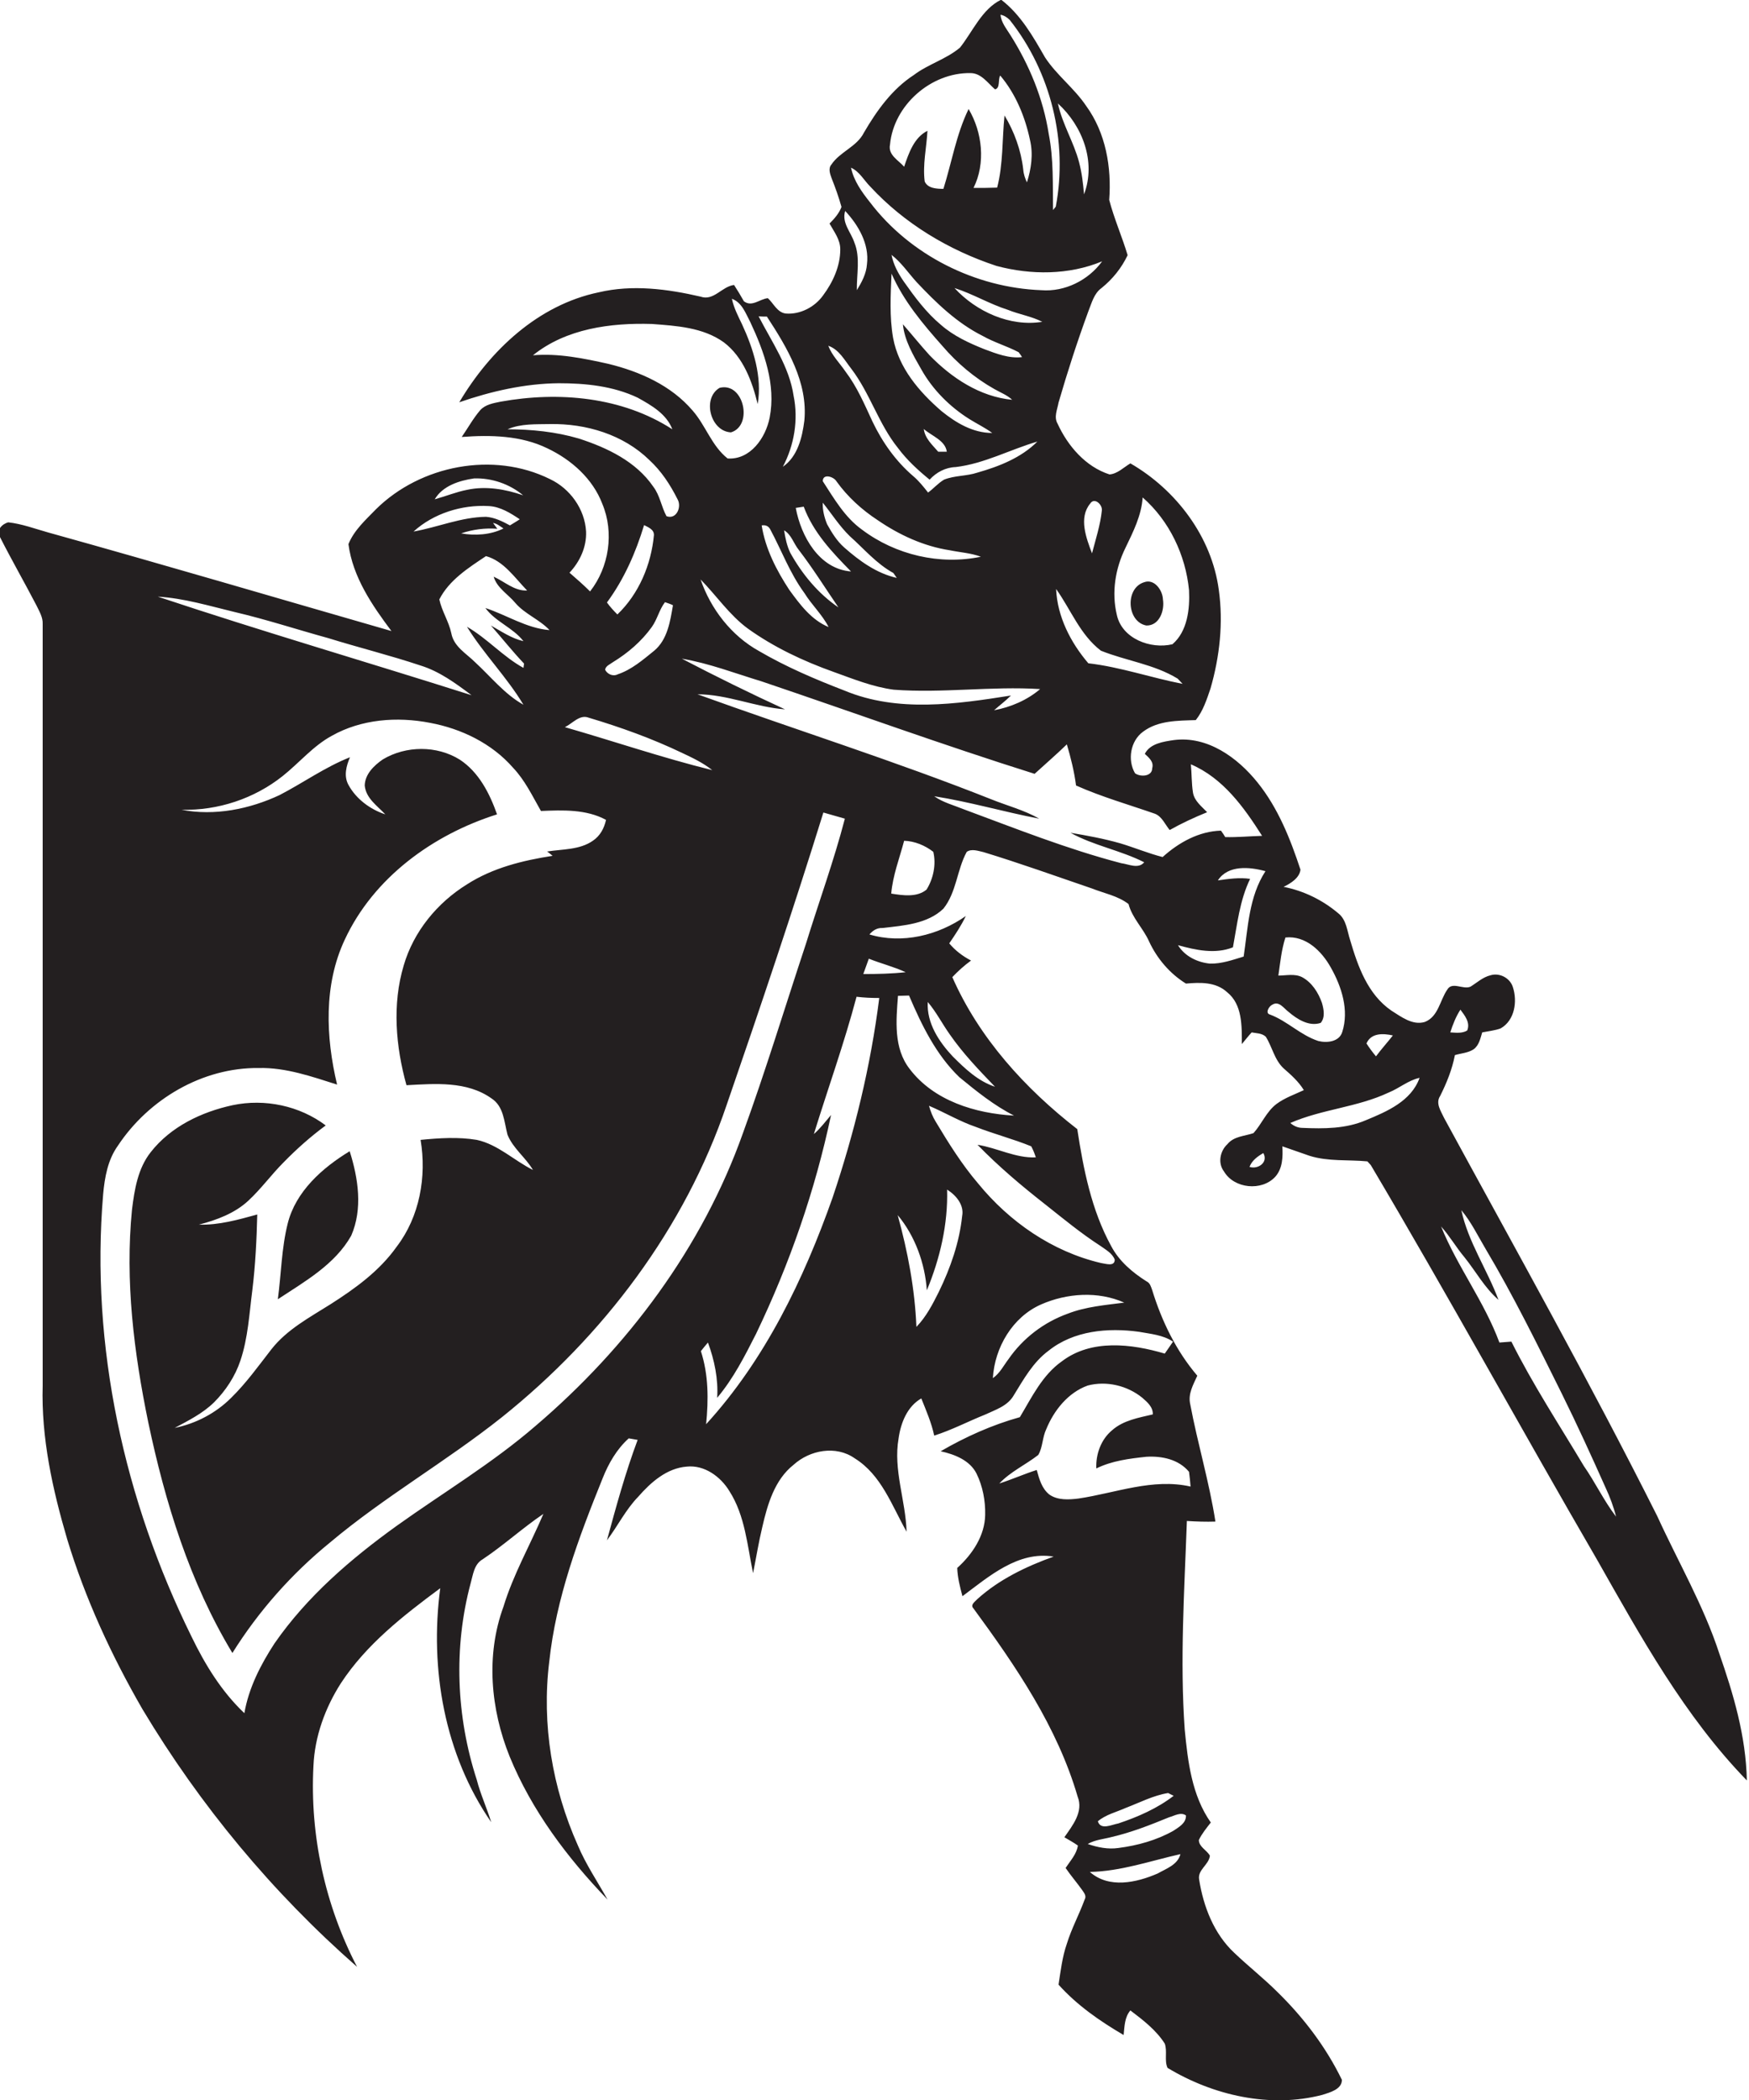<?xml version="1.0" encoding="utf-8"?>
<!-- Generator: Adobe Illustrator 19.2.0, SVG Export Plug-In . SVG Version: 6.00 Build 0)  -->
<svg version="1.1" id="Layer_1" xmlns="http://www.w3.org/2000/svg" xmlns:xlink="http://www.w3.org/1999/xlink" x="0px" y="0px"
	 viewBox="0 0 569.7 683.9" enable-background="new 0 0 569.7 683.9" xml:space="preserve">
<g>
	<path fill="#231F20" d="M560,538.4c-5.1-15.6-13.4-29.8-20.2-44.7c-22-43.8-46-86.6-69.4-129.6c-1-2.2-2.9-4.8-1.3-7.2
		c2.1-4.2,3.9-8.6,4.8-13.3c2-0.6,4.3-0.7,6.1-1.9c1.8-1.3,2.2-3.6,2.8-5.5c2-0.4,4.1-0.6,6-1.3c4.6-2.6,5.5-8.8,4-13.4
		c-0.9-3-4.3-4.8-7.3-3.9c-2.5,0.6-4.4,2.4-6.5,3.7c-2.4,1.1-6-1.8-7.6,1c-2.4,3.5-2.9,8.8-7.3,10.5c-4,1.2-7.7-1.7-10.9-3.7
		c-7.7-5.3-10.9-14.4-13.4-22.9c-1-3-1.2-6.7-3.9-8.8c-5.1-4.3-11.2-7.3-17.8-8.6c2.3-1.1,5.2-2.9,5.5-5.6c-3.3-10-7.3-20.1-14-28.4
		c-6.5-8.1-16.3-15.2-27.2-13.8c-3.4,0.5-7.8,1.1-9.5,4.5c1.4,1.3,3,2.6,2.4,4.7c0,2.7-3.9,2.9-5.6,1.6c-2.5-4.3-1.5-10.5,2.6-13.5
		c4.9-3.7,11.3-3.6,17.2-3.8c2.4-3,3.6-6.8,4.8-10.3c3-10.4,4.2-21.4,2.7-32.1c-2.3-17.3-13.9-32.6-28.8-41.2
		c-2.2,1.3-4.2,3.4-6.8,3.6c-7.8-2.5-13.6-9.3-16.9-16.5c-1.3-2.2-0.1-4.6,0.3-6.9c2.9-10,6.1-19.9,9.7-29.7
		c1.1-2.7,1.8-5.8,4.3-7.6c3.6-2.9,6.5-6.5,8.5-10.7c-1.8-6-4.4-11.9-6-18c0.8-10.6-1.1-21.8-7.5-30.6c-3.9-5.8-9.6-10-13.4-15.8
		c-3.9-6.8-7.9-13.9-14.3-18.8c-6.3,3.1-9.2,10.3-13.4,15.6c-4.5,3.8-10.4,5.4-15,8.9c-7.1,4.6-12.1,11.6-16.3,18.8
		c-2.3,4.6-7.8,6.2-10.6,10.4c-1.1,1.3-0.4,3.1,0.1,4.5c1.2,3,2.3,6.1,3.2,9.3c-0.8,2.1-2.3,3.8-3.9,5.4c1.5,2.7,3.5,5.2,3.5,8.4
		c0,5.5-2.4,10.7-5.6,15c-2.7,3.8-7.5,6.3-12.2,5.9c-2.8-0.4-3.9-3.3-5.8-5c-2.7,0.3-5.2,3-7.8,1c-1-1.8-2.1-3.6-3.2-5.3
		c-4,0.5-6.6,5.3-10.9,3.8c-10.8-2.5-22.2-4-33.2-1.4c-19.7,4.1-35.4,18.9-45.4,35.8c10.4-3.6,21.4-6.1,32.4-6.2
		c8.7,0,17.7,0.9,25.7,4.7c4.5,2.5,9.4,5.3,11.3,10.3c-16.4-10.6-37-12.4-55.9-9c-2.4,0.5-5,0.9-6.7,2.8c-2.3,2.7-4,5.8-6,8.7
		c9.4-0.7,19.3-0.5,27.9,3.7c7.8,3.7,14.8,9.9,17.9,18.1c3.9,9.3,2.2,20.6-4,28.5c-2.1-2.1-4.4-4.1-6.7-6.1
		c3.4-3.6,5.6-8.4,5.4-13.4c-0.4-7.3-5.2-14-11.8-17.1c-18.4-9.1-42.1-4.5-56.6,9.8c-3.4,3.5-7.2,6.9-9,11.4
		c1.4,10.7,7.7,19.9,14,28.3c-37.2-10.7-74.4-21.7-111.8-32.1c-4.3-1.2-8.5-2.8-13-3.3c-2,0.5-4.1,2.6-2.7,4.8
		c3.8,7.5,8,14.8,11.9,22.3c0.9,1.9,2.1,3.8,2,6c0,82.7,0,165.3,0,248c-0.5,17,3.2,33.8,8,50.1c5.9,19.4,14.4,37.8,24.5,55.3
		c18.8,31.4,42.4,59.8,69.9,83.9c-10.4-20-15.4-42.8-14.2-65.4c0.4-9.6,3.8-18.9,8.9-26.9c8.3-12.7,20.4-22.1,32.4-31
		c-3.5,26.3,1.4,54.2,16.6,76.2c-1.4-4.6-3.5-9.1-4.7-13.8c-6.7-20.6-7.6-43.1-2-64c0.8-2.8,1.1-6.2,3.9-7.8
		c6.9-4.6,13-10.2,19.8-14.8c-4.3,10.1-9.8,19.7-13,30.2c-5.8,15.8-4.2,33.4,2,48.8c7.2,17.6,18.8,33,31.9,46.6
		c-3.3-5.9-7.1-11.5-9.7-17.7c-8.3-18.6-11.8-39.4-9.3-59.7c2.2-20.8,9.6-40.5,17.4-59.8c1.9-4.8,4.6-9.5,8.5-13
		c0.7,0.1,2.2,0.4,2.9,0.5c-4,10.7-7,21.7-10,32.7c3.5-4.6,6.1-10,10.2-14.2c4.1-4.7,9.3-9.3,15.8-9.8c5.7-0.6,11,3.2,13.9,8
		c5.1,8,5.8,17.6,7.7,26.7c1-5,1.8-10,3-15c1.7-7.4,4-15.4,10.2-20.3c5.3-4.8,13.8-6.4,19.9-2.1c8.7,5.4,12.1,15.4,16.9,23.9
		c-0.3-10.2-4.4-20.2-2.6-30.4c0.7-5,2.8-10.4,7.4-13c1.6,4,3.3,7.9,4.2,12.1c5.7-1.8,11-4.6,16.5-6.8c3.4-1.6,7.4-2.8,9.4-6.3
		c3.2-5.2,6.3-10.8,11.3-14.5c8.2-6.6,19.4-7.6,29.5-6.2c3.8,0.7,7.8,1,11.1,3.2c-0.9,1.3-1.8,2.6-2.7,3.9
		c-10.8-3.2-23.9-4.8-33.5,2.5c-6.4,4.5-9.8,11.7-13.7,18.2c-9,2.5-17.7,6.4-25.8,11.1c4.5,1,9.5,2.9,11.7,7.3
		c2,4.1,2.9,8.8,2.8,13.4c-0.1,6.8-4.2,12.9-9.1,17.3c0.1,3.1,0.9,6.2,1.7,9.2c8.6-6.4,18.1-14.8,29.7-12.9
		c-8.9,3.2-17.7,7.4-24.8,13.8c-0.7,0.8-2.5,1.9-1.3,3.1c13.8,18.8,27.3,38.6,33.9,61.2c2,5-1.6,9.4-4.3,13.3c1.5,0.9,3,1.7,4.4,2.7
		c-0.4,2.8-2.5,5-4,7.3c1.7,2.5,3.7,4.8,5.4,7.2c0.6,0.9,1.5,1.9,0.8,3.1c-1.8,4.9-4.3,9.5-5.8,14.4c-1.5,4.3-2,8.8-2.7,13.3
		c6,6.7,13.5,11.9,21.2,16.4c0.3-2.8,0.3-5.8,2.2-8c4.1,3.1,8.4,6.4,11.2,10.8c0.9,2.5-0.2,5.5,0.9,7.9c14.9,9,33.4,13.2,50.4,8.8
		c2.5-0.8,6.4-1.8,6.4-4.9c-5.2-10.7-12.5-20.3-21-28.6c-4.5-4.5-9.5-8.4-14.1-12.8c-6.6-6.2-10-15-11.4-23.8
		c-0.6-3.2,3.2-4.8,3.5-7.8c-1-1.8-3.6-2.9-3.6-5.1c1-2.1,2.5-3.9,3.9-5.7c-6.2-8.8-7.5-19.9-8.5-30.3c-1.6-22.6-0.1-45.3,0.7-67.9
		c3.1,0.2,6.2,0.3,9.3,0.2c-2-12.9-5.8-25.4-8.2-38.2c-0.8-3.4,1-6.4,2.3-9.3c-6.9-8.1-11.6-17.8-14.7-27.9
		c-0.4-1.1-0.7-2.3-1.8-2.8c-4.6-2.9-9-6.6-11.6-11.6c-6.4-11.7-9-25-11-38c-17-13.2-32-29.7-40.7-49.5c1.9-2,3.9-3.8,6.1-5.4
		c-2.7-1.4-5.2-3.3-7.1-5.6c2-2.9,3.9-5.8,5.4-8.9c-9,6.3-20.7,9.2-31.4,6c1.1-1.3,2.5-2.2,4.3-2.1c6.8-0.8,14.6-1.3,19.8-6.3
		c4.3-5.4,4.4-12.7,7.6-18.5c1.6-1.1,3.7-0.3,5.5,0.1c11.8,3.6,23.5,7.8,35.2,11.8c4,1.6,8.5,2.4,12,5.1c1.2,4.6,4.8,7.9,6.7,12.2
		c2.6,5.6,6.8,10.5,12,13.7c4.6-0.4,9.7-0.6,13.4,2.8c5,4,4.8,11,4.8,16.9c1.1-1.3,2.1-2.6,3.2-3.8c1.5,0.3,3.3,0.2,4.6,1.4
		c2.1,3.3,2.8,7.5,5.8,10.3c2.4,2.1,4.9,4.3,6.6,7.1c-3,1.4-6.2,2.5-8.9,4.5c-3.3,2.5-4.8,6.5-7.5,9.5c-2.9,1-6.4,1-8.5,3.6
		c-2.4,2.2-3.2,6.2-1.1,8.9c3.3,5.6,12.3,6.5,16.7,1.7c2.4-2.7,2.5-6.5,2.3-9.9c3,1,5.9,2.1,8.9,3.1c6.1,1.9,12.6,1.2,18.8,1.8
		c0.3,0.3,0.8,0.9,1.1,1.2c25.2,42.5,48.9,85.8,73.7,128.5c14.3,25.2,28.5,51,48.8,71.9C568.7,565.3,564.6,551.6,560,538.4z
		 M475.7,328.8c1.4,1.9,3.3,4.2,2.2,6.8c-1.7,1-3.7,0.7-5.5,0.6C473.2,333.7,474.2,331.1,475.7,328.8z M377.1,610.1
		c-6.9,3-15.9,5-22.1-0.5c10.1-0.2,19.7-3.6,29.5-5.8C383.6,607.3,379.9,608.5,377.1,610.1z M386.3,591.2c0.1,2.5-2.3,3.8-4.1,5
		c-5.5,3.1-11.7,4.8-17.9,5.6c-3.4,0.5-6.8-0.2-10-1.3c2.4-1.4,5.3-1.6,7.9-2.3c6.4-1.5,12.5-3.9,18.6-6.4
		C382.6,591.3,384.6,590,386.3,591.2z M357.6,593.1c2.6-2.2,6.1-3,9.2-4.4c4.5-1.7,8.8-4,13.7-4.8c0.4,0.2,1.3,0.7,1.8,0.9
		c-5.3,4.1-11.7,6.9-18,9C362.1,594.2,358.5,596.1,357.6,593.1z M387.3,479.3c0.2,1.6,0.4,3.2,0.5,4.8c-12.3-2.8-24.4,2.1-36.5,3.9
		c-3.2,0.4-6.8,0.6-9.5-1.3c-2.5-2-3.3-5.1-4.1-8c-4.1,1.3-8.1,3.1-12.2,4.4c3.7-3.9,8.6-6.1,12.7-9.3c1.5-2.6,1.3-5.7,2.6-8.4
		c2.5-6.1,7.1-11.9,13.5-14.2c6.1-1.6,12.9,0,17.8,4c1.6,1.4,3.5,3,3.4,5.4c-4.6,1.1-9.6,1.9-13.3,5.2c-3.6,3-5.3,7.8-5.1,12.4
		c5.1-2.5,10.7-3.2,16.3-3.8C378.4,474.1,383.9,475.2,387.3,479.3z M366.6,178.4c2.5-5.2,5.2-10.5,5.6-16.4
		c8.7,7.6,14,18.8,15.1,30.2c0.3,6.1-0.5,13.4-5.4,17.6c-7.1,1.7-16.4-1.8-18.1-9.5C362,192.9,363.3,185.1,366.6,178.4z M355.1,164
		c1.4-2.2,4.1,0.4,3.8,2.3c-0.5,4.7-2,9.3-3.2,13.9C353.8,175.2,351.3,168.6,355.1,164z M358.6,211.9c8.2,3.3,17.3,4.4,25,9.1
		c0.4,0.4,1.2,1.3,1.6,1.7c-10.3-2-20.3-5.5-30.7-6.7c-5.8-6.8-10.1-15.2-10.5-24.2C348.8,198.5,351.8,206.7,358.6,211.9z
		 M353.1,63.3c-0.3-3.5-0.7-7-1.6-10.4c-1.7-6.6-5.5-12.5-6.9-19.2C352.6,41,357.1,52.7,353.1,63.3z M328.9,6.5
		c13.4,16.9,19,39.6,15,60.8l-0.9,1.1c-0.1-8.3,0.2-16.7-1.4-24.8c-1.8-11.5-6.3-22.4-12.5-32.2c-1.3-2.1-3-4.1-3.2-6.6
		C327,5,328,5.6,328.9,6.5z M289.9,47.1c1.2-12.9,13.4-23.5,26.2-23.3c3.5,0,5.6,3.2,8,5.3c1.8-0.4,0.9-3.2,1.7-4.5
		c5,5.9,8.1,13.4,9.7,21c1.1,4.6,0.4,9.4-1,13.8c-0.6-1.3-1.1-2.7-1.2-4.2c-0.7-6.2-2.9-12.3-6.1-17.6c-0.8,7.8-0.4,15.8-2.4,23.5
		c-2.6,0.1-5.1,0.1-7.7,0.1c4-8,2.9-18.1-1.6-25.7c-4,8.2-5.5,17.4-8.2,26c-2.1,0-5.1-0.1-6.1-2.4c-0.7-5.5,0.6-11,0.9-16.5
		c-4.4,2.2-6.1,7.3-7.6,11.7C292.7,52.2,289.2,50.5,289.9,47.1z M283.5,60.8c11.1,12,25.6,20.7,41.1,25.8c11.2,3,23.6,3,34.4-1.5
		c-4.5,6.2-12.2,10-19.8,9.4c-21.5-0.8-42.7-11.4-55.8-28.6c-2.7-3.4-5.3-7-6.2-11.3C280,55.9,281.4,58.7,283.5,60.8z M275.1,224.9
		c-9.6-3.7-19-7.7-27.9-12.9c-9-5-15.7-13.7-19-23.3c5.2,5.3,9.4,11.6,15.4,16c8.5,6.1,18.1,10.6,27.9,14.1
		c6.4,2.3,12.8,4.9,19.6,5.8c15.9,1.2,31.8-1.2,47.7-0.2c-4.2,3.6-9.6,5.9-15,6.9c1.8-1.6,3.8-3.1,5.5-4.8
		C311.6,229.3,292.4,232.1,275.1,224.9z M262,193.1c2.4,3.9,5.8,7,7.9,11.1c-5.6-2.3-9.3-7.3-12.8-12.1c-4.2-6.4-7.8-13.4-9-21
		c1.3-0.2,2.2,0.2,2.8,1.3C254.6,179.3,257.3,186.7,262,193.1z M255.4,172.7c2.4,1.4,3.1,4.3,4.8,6.4c4.6,6,8.6,12.4,12.9,18.7
		c-6.6-4.5-11.8-10.8-15.7-17.8C256.3,177.7,255.8,175.2,255.4,172.7z M275,178.3c-2.4-2.1-4.1-4.9-5.6-7.6c-0.9-2.2-1.5-4.6-1.4-7
		c2.9,3.6,5.4,7.6,8.8,10.9c4.6,4.1,8.7,9,14.2,12c0.3,0.4,0.8,1.2,1.1,1.6C285.5,186.7,280,182.7,275,178.3z M300.1,120.3
		c3.7,6.6,9.3,12.2,15.7,16.2c2.4,1.5,5.1,2.8,7.4,4.5c-6.3,0-11.8-3.3-16.5-7.1c-7.3-6.3-14-14.1-15.8-23.9
		c-1.2-6.9-0.8-14-0.5-20.9c3.9,8.9,10.2,16.4,16.6,23.6c4.8,5.6,10.5,10.4,16.9,14c1.9,1.1,4.1,1.9,5.8,3.5
		c-10.5-1-19.7-7.1-26.9-14.5c-3-3.3-5.8-6.8-8.7-10.1C294.6,110.8,297.4,115.6,300.1,120.3z M308.4,147.1c-0.7,0-2.1,0-2.8,0
		c-1.9-2.2-4.3-4.3-4.7-7.4C303.5,142,307.9,143.4,308.4,147.1z M320.6,113.7c-5-2-10-4.3-14.1-7.9c-4.8-4-8.5-9-12.1-14.1
		c-1.8-2.6-3.4-5.5-4-8.7c3.2,2.5,5.4,5.8,8.1,8.8c6.4,6.8,13.2,13.4,21.6,17.6c3.7,2.1,7.9,3.3,11.7,5.3c0.3,0.4,0.9,1.2,1.1,1.6
		C328.7,116.8,324.6,115.2,320.6,113.7z M310.9,93.8c6,1.9,11.4,5.2,17.4,7.1c3.7,1.5,7.7,2.1,11.2,3.9
		C329,106.5,318,101.5,310.9,93.8z M275.3,68.7c4.3,4.6,7.9,10.8,7.1,17.3c-0.2,3.1-1.7,5.9-3.3,8.5c-0.1-5.2,1.2-10.6-0.8-15.5
		C277.2,75.6,274.1,72.6,275.3,68.7z M277.3,120.1c6.1,8,8.9,18,15.2,25.8c2.9,3.9,6.5,7.2,10.3,10.3c2.2-2.4,5.2-4,8.5-4.1
		c9.3-1.1,17.7-5.7,26.6-8.3c-5.3,5.3-12.5,8.1-19.5,10.1c-3.6,1.2-7.4,0.9-10.9,2.3c-2,1.2-3.4,2.9-5.2,4.2c-1.5-1.9-3-3.8-4.9-5.4
		c-5.6-4.8-10-11-13.2-17.7c-2.6-5.6-5-11.3-8.8-16.3c-1.9-2.8-4.4-5.2-5.6-8.4C273.3,113.8,275.1,117.3,277.3,120.1z M272.5,156.8
		c3.6,5,8.2,9.2,13.4,12.6c7,4.8,15,8.5,23.5,9.8c3.4,0.7,6.9,0.9,10.1,2.1c-13.4,2.8-27.8-0.6-38.7-8.8c-5.6-4-9.1-10.1-12.8-15.8
		C268,154.1,271.6,155.2,272.5,156.8z M277.2,186.1c-10.4-0.8-16.3-11.5-18-20.7c0.6-0.1,1.9-0.3,2.6-0.4
		C264.9,173.4,271.1,179.9,277.2,186.1z M249.8,103.1c6.6,10.1,13.4,21.4,12.2,33.9c-0.7,5.5-2.2,11.7-7,15c3.7-7,5.1-15.3,3.5-23.1
		c-1.4-9.5-7.1-17.5-11.4-25.9C247.8,103.1,249.2,103.1,249.8,103.1z M198.2,118.5c-8.1-1.8-16.3-3.5-24.6-2.8
		c10.8-8.7,25.3-10.6,38.7-10.2c8,0.6,16.7,1.1,23.5,6c6.3,4.8,9.2,12.7,11,20.1c1.5-8.9-1.4-18-5.1-26c-1.3-2.7-2.7-5.4-3.3-8.3
		c3.3,1.2,4.5,4.8,6,7.6c4.5,9.6,8.4,20.4,6.3,31.1c-1.3,6.6-6.3,13.8-13.7,13.3c-5.2-4.1-7.1-10.7-11.4-15.6
		C218.6,125.5,208.4,121,198.2,118.5z M188.5,142.8c-7.5-2.2-15.4-3-23.2-3c4.4-1.9,9.2-1.6,13.9-1.7c11.7-0.2,23.8,3.4,32.3,11.7
		c3.9,3.6,6.8,8,9.2,12.8c1.4,2.4-0.3,6.7-3.6,5.5c-1.7-3.1-2.1-6.7-4.3-9.6C207.2,150.3,197.8,145.8,188.5,142.8z M209.8,171
		c1.3,0.7,3.3,1.4,3.2,3.3c-0.9,9.6-4.9,19.1-11.9,25.8c-1.2-1.2-2.4-2.5-3.4-3.9C203.3,188.6,207.1,179.9,209.8,171z M199.7,215.6
		c4.9-3,9.3-6.8,12.6-11.4c1.8-2.5,2.4-5.6,4.3-8.1c0.9,0.3,1.8,0.6,2.6,1c-0.9,5.3-1.8,11.2-6.1,14.8c-3.7,3-7.4,6.2-11.9,7.7
		c-1.6,0.8-3.4-0.1-4.1-1.5C197.3,216.8,198.8,216.3,199.7,215.6z M191.7,233.7c10.4,3.1,20.7,6.8,30.5,11.5
		c3.4,1.6,6.8,3.2,9.8,5.6c-16.2-4-32-9.4-48-14C186.5,235.6,188.8,232.6,191.7,233.7z M167.9,196.4c3.1,3.6,7.8,5.3,11.1,8.8
		c-7.5-0.6-13.9-4.9-20.9-7.2c3.3,4.5,9,6.4,12.4,10.8c-3.9-0.9-7.2-3.2-10.6-5.1c3.6,4.1,7,8.4,10.8,12.4l-0.2,1.4
		c-6.7-3.7-11.8-9.6-18.4-13.4c5.5,8.9,13,16.4,18.4,25.4c-6.1-3.4-10.6-9.1-15.7-13.8c-2.9-2.9-7-5.1-7.8-9.5
		c-0.8-3.8-3.1-7.2-3.9-11c3.2-6.3,9.5-10.3,15.2-14.1c5.8,1.6,9.4,7.1,13.4,11.2c-4.2,0.2-7.3-2.9-10.9-4.5
		C161.9,191.5,165.5,193.5,167.9,196.4z M160.6,170.3c1.3,0.2,2.3,1.1,3.4,1.8c-4.2,2.1-9.3,2.4-13.8,1.6c3.8-1.3,7.8-1.8,11.8-1.5
		C161.5,171.5,161,170.9,160.6,170.3z M154.4,155.8c5.7-0.2,11.6,1.8,16,5.5c-5.8-2-12.1-3.1-18.2-1.8c-3.6,0.7-7,2.1-10.6,3.1
		C144.2,158.2,149.6,156.5,154.4,155.8z M159.2,164.8c3.8,0.2,7.1,2.3,10.1,4.3c-1,0.7-2.1,1.3-3.2,2c-2.4-1.3-5-2.6-7.8-2.8
		c-8.1,0.1-15.7,3.4-23.6,4.8C141.2,167.2,150.4,164.3,159.2,164.8z M76.4,199.3c10.3,2.4,20.3,5.7,30.5,8.5c10,3.1,20.1,5.6,30,8.9
		c6.2,1.9,11.5,5.8,16.7,9.7c-34-10.8-68.3-20.8-102.2-32.1C59.9,194.8,68.1,197.3,76.4,199.3z M174.5,464.3
		c-14.1,12.2-30.2,21.8-45.3,32.6c-15,10.8-29.2,23-39.8,38.3c-4.5,6.9-8.4,14.5-9.8,22.7c-7.4-7-12.8-15.8-17.2-24.9
		c-21.9-44.4-33-94.6-28.8-144.1c0.5-5.5,1.5-11.2,4.8-15.8c10-15.1,27.5-25.5,45.9-25.3c8.8-0.2,17.3,2.8,25.5,5.4
		c-3.7-15.5-4.4-32.5,2.5-47.2c9.4-20.2,28.7-34.2,49.6-40.8c-2.4-6.8-5.9-13.7-12.1-17.8c-7.5-4.7-17.6-4.6-25.1-0.1
		c-2.9,2-5.8,4.8-5.9,8.5c0.4,4.2,4.1,6.6,6.7,9.4c-4.9-1.6-9.5-5-12-9.6c-1.6-2.9-0.7-6.2,0.5-9c-8.1,3.2-15.2,8.3-22.9,12.3
		c-9.8,4.6-21.2,6.9-32,4.8c11.9,0.3,23.7-3.6,33-11c5.4-4.3,9.9-9.8,16-13.1c9.6-5.4,21.2-6.3,32-4.2c10.2,1.9,20.1,6.7,27,14.6
		c3.9,4.1,6.3,9.2,9.1,14.1c7.1-0.3,14.8-0.6,21.2,2.9c-0.6,2.7-1.9,5.2-4.3,6.8c-4.3,3-9.9,2.7-14.9,3.5c0.5,0.3,1.3,1,1.8,1.4
		c-9.7,1.5-19.5,3.9-27.9,9.3c-9.7,6-17.4,15.4-20.6,26.4c-3.8,12.7-2.6,26.4,0.9,39c9.3-0.5,19.7-1.4,27.7,4.3
		c4,2.6,4.1,7.6,5.2,11.8c1.8,4.5,5.9,7.4,8.3,11.5c-6.2-3.1-11.4-8.3-18.3-9.8c-6-1-12.2-0.6-18.3,0c2,12-0.3,25-7.8,34.8
		c-5.6,7.9-13.5,13.6-21.5,18.7c-6.8,4.3-14.2,8.2-19.3,14.7c-4.2,5.4-8.2,11-13.1,15.8c-5,5-11.5,8.4-18.4,9.8
		c4.5-2.4,9.1-4.7,12.8-8.3c3.8-3.8,6.9-8.5,8.6-13.6c2.5-7.4,2.9-15.3,3.9-23c1-8.2,1.4-16.4,1.6-24.6c-6.2,1.7-12.5,3.5-19,3.3
		c5.8-1.5,11.7-3.7,16.1-7.8c4.2-3.9,7.5-8.5,11.5-12.5c4.2-4.3,8.8-8.4,13.7-12c-8.5-6.4-19.8-8.8-30.3-6.6
		c-10.2,2.2-20.2,7-26.7,15.3c-4.2,5.3-5.3,12.2-6.1,18.7c-2.3,23.2,0.6,46.5,5.3,69.3c5.5,26.1,13.5,52.1,27.4,75.1
		c8.5-13.6,19.3-25.8,31.7-35.9c17.7-14.9,38-26.5,56.1-40.9c33-26.4,59.6-61.5,73.2-101.7c10.9-31.6,21.6-63.3,31.5-95.2
		c2.3,0.7,4.7,1.3,7,2c-3.6,13.8-8.5,27.2-12.7,40.8c-6.8,20.5-13.1,41.3-20.5,61.6C228.8,406.2,204.4,438.8,174.5,464.3z
		 M271.2,390c-9.4,26.6-22,52.8-41.2,73.8c0.8-8,0.8-16.1-1.7-23.8c0.8-1,1.5-1.9,2.3-2.8c2.1,5.7,3.4,11.9,3,18
		c5.3-6.3,9-13.6,12.7-20.9c10.9-22.7,19.2-46.6,24.4-71.2c-1.8,2.1-3.5,4.4-5.6,6.2c4.6-14.9,9.9-29.6,13.9-44.7
		c2.5,0.3,4.9,0.4,7.4,0.4C283.6,347.2,278.3,368.9,271.2,390z M313.4,396c-0.9,8.6-3.8,16.9-7.6,24.7c-2,4-4.1,8.1-7.3,11.4
		c-0.5-12.3-2.8-24.5-6.1-36.4c5.7,6.8,8.9,15.8,9.5,24.5c4.3-10.4,6.9-21.5,6.6-32.8C311.4,389.2,314.1,392.4,313.4,396z
		 M347.8,427.8c-7.8,2.8-14.6,8-19.3,14.8c-1.6,2.1-2.8,4.6-5.1,6.2c0.6-10,6.4-19.9,15.7-24c8.4-3.7,18.6-4.4,27.1-0.6
		C360.1,425,353.7,425.5,347.8,427.8z M337.4,376.9c-6.6,0.3-12.6-3.1-19-4.1c6.9,7.1,14.5,13.5,22.3,19.6
		c5.8,4.6,11.5,9.3,17.7,13.3c1.8,1.3,3.9,2.4,4.7,4.5c0,2.4-3,1.3-4.5,1.1c-15.8-3.7-29.8-13.4-40-25.9
		c-5.3-6.2-9.6-13.1-13.8-20.1c-1-1.6-1.7-3.4-2.2-5.2c5.2,2.2,10,5.1,15.3,6.9c5.9,2.3,12.1,3.9,18,6.3
		C336.6,374.6,337,375.7,337.4,376.9z M302.2,326.3c2.8,3.3,4.7,7.1,7.2,10.6c4.3,6.2,9.5,11.6,14.7,17c-5.5-1.8-9.8-5.9-13.8-9.9
		C305.9,339.3,301.8,333.2,302.2,326.3z M312.5,350.8c5.6,4.6,11.3,9.2,17.8,12.5c-12.6-0.7-26.1-4.8-34-15.2
		c-5.3-6.8-4.4-15.8-3.8-23.8c1.2,0,2.4-0.1,3.6-0.1C300.2,333.8,304.9,343.5,312.5,350.8z M295,316.6c-4.6,0.5-9.2,0.6-13.8,0.6
		c0.6-1.7,1.2-3.4,1.8-5C287,313.8,291.1,314.8,295,316.6z M301.8,289.7c-3.1,2.6-7.8,1.9-11.5,1.3c0.5-5.9,2.7-11.5,4.2-17.2
		c3.4,0.1,6.8,1.5,9.5,3.6C305,281.5,304,286.2,301.8,289.7z M378.7,279.1c-4.7-1.2-9.2-3.1-13.9-4.5c-5.3-1.5-10.7-2.5-16.1-3.4
		c7.6,4.2,16.3,5.7,24,9.6c-1.9,2.3-5.1,0.6-7.5,0.3c-17.6-4.6-34.4-11.3-51.4-17.6c-3.2-1.3-6.7-2.2-9.5-4.2
		c11.5,1.8,22.7,5.1,34.2,7.3c-4.9-2.8-10.4-4.2-15.6-6.3c-31.5-12.5-63.9-22.7-95.7-34.2c9.7,0,18.9,4.2,28.5,4.9
		c-11.3-5.2-22.5-10.7-33.6-16.5c8.9,1.5,17.4,4.8,26,7.4c29.6,10,59,20.7,88.9,30.1c3.5-3.2,7.1-6.3,10.5-9.6
		c1.3,4.4,2.4,8.8,3,13.4c8.3,3.7,17.1,6.2,25.7,9.2c2.3,0.9,3.3,3.5,4.8,5.3c3.9-2.2,8-4.1,12.2-5.8c-1.8-1.9-4.1-3.6-4.6-6.3
		c-0.5-3.1-0.4-6.2-0.7-9.3c10.5,4.5,17.3,14,23.2,23.3c-4,0.1-8,0.5-12,0.4c-0.3-0.5-1-1.6-1.4-2.1
		C390.6,270.7,384,274.3,378.7,279.1z M405.1,311.5c-3.6,1.1-7.2,2.4-11,2.3c-4.1-0.4-8.2-2.4-10.4-6c5.8,1.6,12.1,3,17.9,0.7
		c1.4-7.5,2.2-15.3,5.6-22.3c-3.5-0.5-7,0-10.5,0.5c3.3-5.1,10.4-4.4,15.5-3C406.8,292,406.5,302.1,405.1,311.5z M407,380
		c0.8-2.1,2.6-3.4,4.5-4.5C413.2,378.5,409.8,380.9,407,380z M453.7,337.2c-1.8,2.3-3.8,4.5-5.5,6.8c-1.1-1.3-2.2-2.8-3.1-4.2
		C446.6,336.3,450.6,336.5,453.7,337.2z M413.7,330.4c-1.7-0.4-0.4-2.7,0.7-3.2c2.2-1.4,3.8,1.2,5.3,2.3c2.8,2.4,6.7,4.9,10.5,3.6
		c1.5-1.8,1-4.4,0.4-6.5c-1.2-3.4-3.3-6.7-6.5-8.4c-2.4-1.2-5.2-0.5-7.7-0.5c0.6-4.1,1-8.4,2.3-12.4c6.6-0.7,11.8,4.4,14.8,9.8
		c3.5,6.2,6,13.9,3.7,21c-1,3.2-5,3.6-7.8,2.9C423.6,337.1,419.3,332.5,413.7,330.4z M444.9,364.8c-6.5,2.8-13.7,2.8-20.6,2.5
		c-1.5,0-2.9-0.6-4-1.6c10.3-4.5,21.8-5.1,32-9.9c3.5-1.4,6.4-4,10.1-4.8C459.7,358.6,451.7,362,444.9,364.8z M515.9,477.4
		c-8-13.4-16.6-26.5-23.6-40.5c-1.3,0.1-2.6,0.2-3.9,0.3c-4.9-13.3-13.7-24.7-19-37.8c2.8,3.1,4.9,6.8,7.6,10
		c3.7,4.6,6.6,10,11.1,13.9c-3.7-9.9-9.9-18.9-12.1-29.2c3.2,3.8,5.4,8.4,7.9,12.6c9.1,15.3,16.9,31.2,24.8,47.1
		c5,10.1,9.7,20.4,14.3,30.7c1.4,3,2.6,6.2,3.4,9.4C522.4,488.7,519.6,482.7,515.9,477.4z"/>
	<path fill="#231F20" d="M238.1,140.8c7.3-2.2,4.2-16.5-3.7-14.5C228.6,129.7,231.4,140.5,238.1,140.8z"/>
	<path fill="#231F20" d="M373.4,203.7c4.3,0.1,6-5,5.4-8.5c-0.1-3-2.8-6.8-6.1-5.6C366.4,191.5,367,202.5,373.4,203.7z"/>
	<path fill="#231F20" d="M93.7,398.5c-2,8-2.1,16.4-3.2,24.6c8.8-5.8,18.6-11.3,23.9-20.7c3.8-8.7,2.3-18.7-0.5-27.5
		C105,380.3,96.3,388,93.7,398.5z"/>
</g>
</svg>
